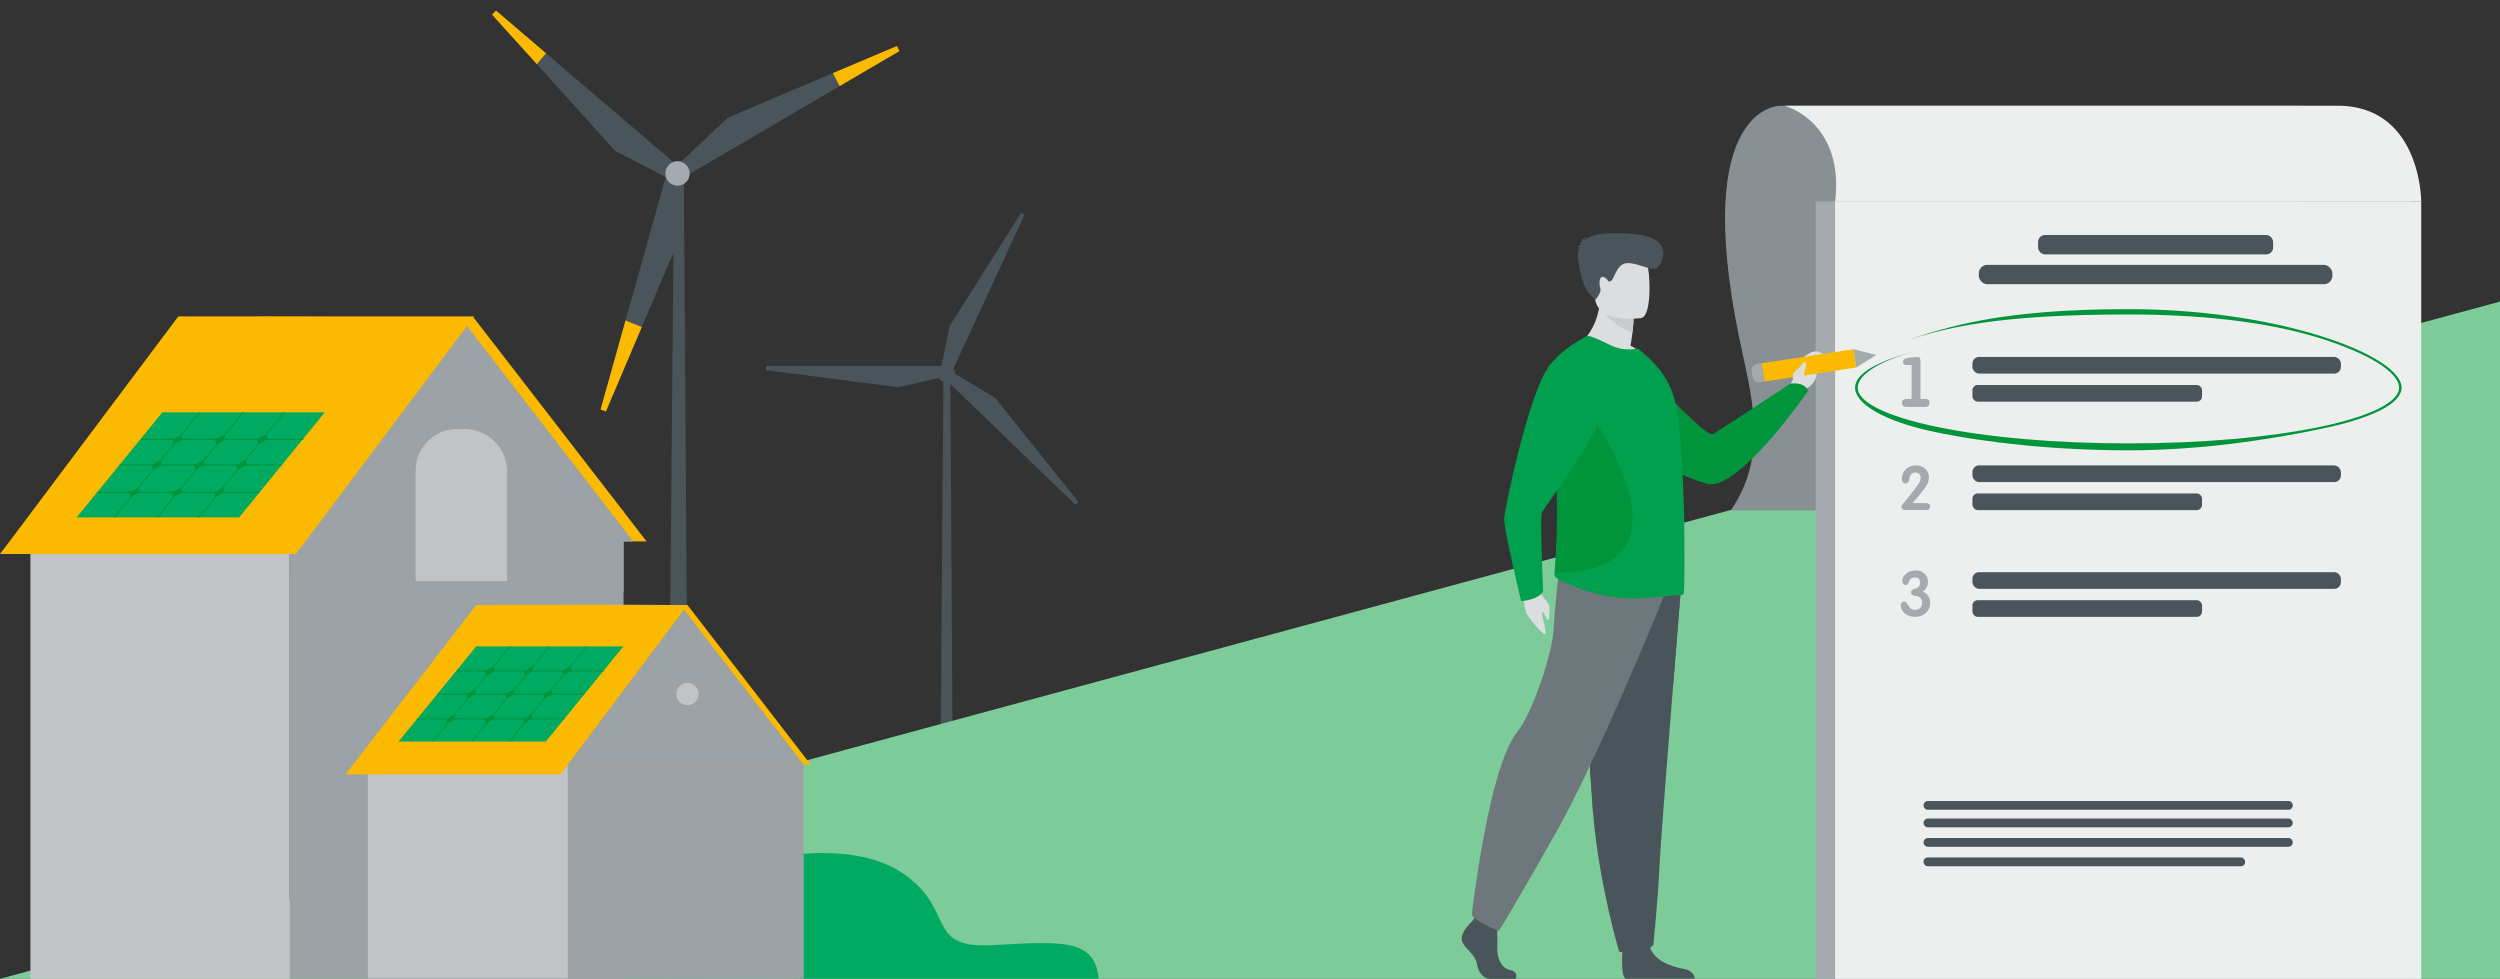 <svg id="Layer_1" data-name="Layer 1" xmlns="http://www.w3.org/2000/svg" viewBox="0 0 945 370"><rect x="0" y="0" width="945" height="370" fill="#333333" stroke="none"/><defs><style>.cls-1{fill:#4a555b;}.cls-2{fill:#7ccb99;}.cls-3{fill:#899094;}.cls-4{fill:#a4aaad;}.cls-5{fill:#edeeee;}.cls-6{fill:#00953b;}.cls-7{fill:#dbddde;}.cls-8{fill:#fbba00;}.cls-9{fill:#6e777c;}.cls-10{fill:#00a04e;}.cls-11{fill:#c8cccd;}.cls-12{fill:#00ab61;}.cls-13{fill:#9ca2a5;}.cls-14{fill:#c0c4c6;}</style></defs><path class="cls-1" d="M289.49,139.91l25,3.22,25,3.26,15.38-3.54a3.22,3.22,0,0,0,1.75,1.47l-1.1,142.2a17.92,17.92,0,0,1,4.59,3.21l-.87-144.58,33.61,32.46,13.68,13.18,1.15-1-11.94-14.93-19.52-24.42L361,141.29c.05,0,.05,0,.05-.09a3.51,3.51,0,0,0-.64-1.93l19.28-41.73,7.58-16.35L386,80.41l-9.78,15.52L359.09,123l-3.26,15.33H289.58Z"/><polygon class="cls-2" points="0 370 945 370 945 114 0 370"/><path class="cls-3" d="M672.63,40s-33.16,0-15.28,87.33c4.45,21.76,11.61,43.88-3.05,65.57H870.13V40Z"/><rect class="cls-4" x="686.31" y="76.14" width="225.33" height="293.86"/><rect class="cls-5" x="693.68" y="76.14" width="221.54" height="293.86"/><path class="cls-5" d="M915.22,76.17H693.68c1.22-10.33-.62-17.82-3.58-23.21a27.44,27.44,0,0,0-15.48-13H883.56C915.22,40,915.22,76.17,915.22,76.17Z"/><rect class="cls-1" x="770.39" y="88.84" width="88.85" height="7.32" rx="2.6"/><rect class="cls-1" x="747.99" y="100.12" width="133.65" height="7.32" rx="3.19"/><path class="cls-1" d="M865,306.09H728.76a1.66,1.66,0,0,1-1.66-1.65h0a1.66,1.66,0,0,1,1.66-1.66H865a1.66,1.66,0,0,1,1.66,1.66h0A1.66,1.66,0,0,1,865,306.09Z"/><path class="cls-1" d="M865,312.73H728.76a1.67,1.67,0,0,1-1.66-1.66h0a1.67,1.67,0,0,1,1.66-1.66H865a1.67,1.67,0,0,1,1.66,1.66h0A1.67,1.67,0,0,1,865,312.73Z"/><path class="cls-1" d="M865,320.08H728.76a1.66,1.66,0,0,1-1.66-1.66h0a1.66,1.66,0,0,1,1.66-1.65H865a1.66,1.66,0,0,1,1.66,1.65h0A1.66,1.66,0,0,1,865,320.08Z"/><rect class="cls-1" x="727.1" y="324.12" width="121.55" height="3.32" rx="1.55"/><rect class="cls-1" x="745.58" y="134.92" width="139.28" height="6.3" rx="2.51"/><rect class="cls-1" x="745.58" y="145.52" width="86.79" height="6.3" rx="1.98"/><rect class="cls-1" x="745.58" y="216.28" width="139.28" height="6.3" rx="2.51"/><rect class="cls-1" x="745.58" y="226.88" width="86.79" height="6.3" rx="1.98"/><rect class="cls-1" x="745.58" y="175.93" width="139.28" height="6.3" rx="2.51"/><rect class="cls-1" x="745.58" y="186.52" width="86.79" height="6.3" rx="1.98"/><path class="cls-4" d="M722.58,150.78V138h-1.69c-1,0-1.54-.42-1.54-1.28,0-.61.4-1,1.2-1.31a9,9,0,0,1,2-.3c.9-.07,1.62-.11,2.17-.11s.86.11,1,.32a3.77,3.77,0,0,1,.21,1.63v13.88h1.74c1.13,0,1.69.48,1.69,1.46s-.56,1.54-1.69,1.54h-7a2,2,0,0,1-1.24-.4,1.37,1.37,0,0,1-.5-1.12c0-1,.57-1.48,1.72-1.48Z"/><path class="cls-4" d="M729.59,191.51c0,.86-.6,1.28-1.79,1.28h-7.44c-1.07,0-1.61-.43-1.61-1.29a1.67,1.67,0,0,1,.43-.95c.43-.48,1.05-1.21,1.86-2.18,1.24-1.55,2.28-2.9,3.11-4,.28-.38.69-1,1.22-1.72a4.15,4.15,0,0,0,.66-2,2,2,0,0,0-.57-1.46,1.93,1.93,0,0,0-1.45-.58,2.22,2.22,0,0,0-1.49.54,2.53,2.53,0,0,0-.68,1.36c-.22.86-.35,1.36-.41,1.5a1.16,1.16,0,0,1-1.11.72,1.26,1.26,0,0,1-1.07-.5,1.68,1.68,0,0,1-.36-1.13,5.39,5.39,0,0,1,.25-1.61,4.79,4.79,0,0,1,1.93-2.67,5.57,5.57,0,0,1,3.19-.89,5,5,0,0,1,3.45,1.25,4.37,4.37,0,0,1,1.42,3.36,5.82,5.82,0,0,1-1,3.13c-.37.6-1.15,1.64-2.33,3.14-.6.77-1.56,1.89-2.86,3.36h4.9Q729.59,190.19,729.59,191.51Z"/><path class="cls-4" d="M729.59,227.89a4.87,4.87,0,0,1-1.69,3.87,6,6,0,0,1-4.06,1.39,5.66,5.66,0,0,1-3.24-.9,4.14,4.14,0,0,1-2.13-3.45,1.44,1.44,0,0,1,.37-1,1.19,1.19,0,0,1,.95-.42,1.44,1.44,0,0,1,1.13.81c.57.9.91,1.39,1,1.49a2.58,2.58,0,0,0,2,.81,2.44,2.44,0,0,0,2.31-1.21,3.15,3.15,0,0,0,.33-1.53q0-2.26-2.67-2.52c-1-.09-1.5-.52-1.5-1.28a1.21,1.21,0,0,1,.87-1.18l1.66-.62a2.25,2.25,0,0,0,.87-2,1.79,1.79,0,0,0-.5-1.35,1.85,1.85,0,0,0-1.37-.5,2.5,2.5,0,0,0-1.66.51,3.27,3.27,0,0,0-.85,1.5,1.06,1.06,0,0,1-1.06.81,1.11,1.11,0,0,1-.92-.48,1.82,1.82,0,0,1-.35-1.07,2.93,2.93,0,0,1,.39-1.43,4.43,4.43,0,0,1,2-1.88,5.82,5.82,0,0,1,2.69-.63,4.69,4.69,0,0,1,3.28,1.2,4,4,0,0,1,1.31,3.14,4.29,4.29,0,0,1-2,3.7A4.21,4.21,0,0,1,729.59,227.89Z"/><path class="cls-6" d="M804.45,170.22c-27.49,0-53.58-2.84-73-6.91-19.65-4.1-30.24-10.81-30.24-16.76,0-5.39,8.63-10.35,25-14.34h0c-15.64,3.83-24,9.44-24,14.34,0,5.44,10.84,10.83,29.74,14.77,19.38,4.05,45.16,6.28,72.58,6.28s53.2-2.23,72.58-6.28c18.9-3.94,29.74-9.33,29.74-14.77,0-5.76-11.41-12.92-29.79-18.68-20.9-6.56-46.66-9-72.53-9-48.58,0-68.58,4.67-85.93,10.53h0c17.43-5.88,37.18-12.54,85.93-12.54,26,0,51.85,3.62,72.84,10.21,18.77,5.88,30.42,13.34,30.42,19.47,0,5.95-10.82,11.49-30.47,15.59C857.79,166.2,831.94,170.22,804.45,170.22Z"/><path class="cls-7" d="M575.39,222.46s.84,8.18,1.76,9.73,4.85,6.49,6.53,7.46-1-6.52-.68-8,1.37,2.66,2.11,2.75.55-3.6.58-5-3.59-4.67-4.87-7.54S575.39,222.46,575.39,222.46Z"/><path class="cls-7" d="M675.87,147l1.88-3.55s-.93-6.32,7-10.32c0,0,2.9-1.17,4.53,1.19,1.51,2.17-2.87,1.78-2.63,5.5a6.84,6.84,0,0,1-4,7.11l-2,2.35Z"/><path class="cls-6" d="M601,138.55s6.8,33.38,44.22,44.28c11.69,3.41,38.23-35.05,38.23-35.05s-.94-3.55-6.78-2.73c0,0-25.84,17.1-29.1,19-2.88,1.65-21.87-21.2-30.52-24.88A22.07,22.07,0,0,0,601,138.55Z"/><rect class="cls-8" x="680.27" y="120.53" width="6.99" height="35.16" transform="translate(651.06 834.92) rotate(-98.73)"/><polygon class="cls-4" points="709.22 134.2 701.67 138.89 700.61 131.99 709.22 134.2"/><path class="cls-4" d="M662.17,140.24l.34,2.18a2.45,2.45,0,0,0,2.8,2.06l1.61-.25-1.06-6.91-1.75.27A2.33,2.33,0,0,0,662.17,140.24Z"/><path class="cls-1" d="M556.35,348.37s-4.64,4.24-3.73,7.25,5.09,5,5.66,8.69,2.83,5.69,4.87,5.69h9.71s1.51-2.59-2.12-3.37-5-5.1-4.76-9.12a71.9,71.9,0,0,0-.34-9.36l-7.7-1.79Z"/><path class="cls-1" d="M613.31,359.33s-.83,9.64,1.2,10.64l26.09-.05s0-3-4.19-3.68-11.55-3.12-12.8-8.58S613.31,359.33,613.31,359.33Z"/><path class="cls-1" d="M635.33,223.13s-1.37,16.9-3,37.21c-2.2,27.6-4.84,61.5-5.1,67.92-.46,11.16-2.27,29-2.27,29s-4.3,4.24-12.91,2.46c0,0-7.67-25.47-9.86-52.41,0-.44-.07-.89-.1-1.33-2-27.43-5.21-85.19-5.21-85.19Z"/><path class="cls-1" d="M635.33,223.13s-1.37,16.9-3,37.21l-30.14,47c0-.44-.07-.89-.1-1.33-2-27.43-5.21-85.19-5.21-85.19Z"/><path class="cls-9" d="M629.05,225.13s-24.8,61.21-41.1,90-21.41,36.79-21.41,36.79-9.34-3.68-10.19-6.19c0,0,6.24-55.53,17.16-69.07C579.68,269,586.93,246,587.27,238s2.2-23.91,2.2-23.91Z"/><path class="cls-7" d="M596.42,130.8s16.78,8.1,26.45,5.09a22.8,22.8,0,0,0-6.54-5.23c.33-1.95.59-3.63.74-5.06a46.62,46.62,0,0,0,.41-5.16l-6.47-5.1-6.14-4.87C605.35,124.17,596.42,130.8,596.42,130.8Z"/><path class="cls-10" d="M587.58,217.23c0,1,2.16,2.2,3.13,2.64,7.18,3.15,13.87,5.35,21.46,6.08,9,.91,19.57-1.1,23.22-1a1.5,1.5,0,0,0,1-.4c.26-.18.45-11,.26-24.58,0-.55,0-1.1,0-1.65v-.18c-.07-5.31-.26-10.88-.52-16.45-.52-12.23-1.49-24-3.12-30.55-2-7.69-6.44-12.79-10.49-16.49l-3.35-2.93a16.1,16.1,0,0,1-10.42-1.24c-3.87-1.87-8-3.88-8.7-3.37-5.06,3.7-8.49,12-10.31,22.64a117.7,117.7,0,0,0-1.52,20.14c0,2.64.07,5.35.22,8a253.54,253.54,0,0,1-.52,34.39C587.73,214.41,587.62,216.06,587.58,217.23Z"/><path class="cls-6" d="M587.88,216.56c58.75-.11,10.83-63.75,10.83-63.75l-9.51-3.09a184.66,184.66,0,0,0-1.11,21.52c0,2.82.06,5.72.16,8.57C588.9,195.31,588.25,208.78,587.88,216.56Z"/><path class="cls-11" d="M604.76,115.71s4.24,7.73,12.31,9.89a46.62,46.62,0,0,0,.41-5.16l-6.47-5.1Z"/><path class="cls-7" d="M620.43,120.21s-16,2.62-17.51-7.22-4.58-16.13,5.58-18.22,12.72,1.38,14,4.54S624.56,119.28,620.43,120.21Z"/><path class="cls-1" d="M597.1,93.6c-.14-.17-.48-.3-1.22-.35a3,3,0,0,1,1.39-.39c.16-1,.71-2.87,2.49-3.32a2.22,2.22,0,0,0-1.08,1.62c2.07-2.13,6.5-3.67,18.76-2.7,16.17,1.27,10.84,11.62,8.75,12.86s-7.36-2.15-11.26-1.84-4.64,5.94-6,6.72-.8-.6-2.59-1.41-2,2.16-1.44,4.09-1.94,4.47-1.94,4.47l-2.49-2.68c-2.48-2.67-4.83-14-3.7-16.43Z"/><path class="cls-10" d="M600,127s-10.12,4.79-15,12.17c-7.53,11.43-16.26,53.11-16.42,57S575,227.25,575,227.25s6.63-.44,8.33-3.79c0,0-1.32-28-.48-29.79s27.62-37.55,24.61-45.18S600,127,600,127Z"/><path class="cls-7" d="M677.78,143.31s-.55-2.17,1-3.15,2.9-3.64,3.53-3.28c1.32.75-.72,3.07-.34,6C682.06,143.86,679.7,146.51,677.78,143.31Z"/><polygon class="cls-1" points="252.91 280.33 259.95 280.33 258.44 60.81 254.87 60.81 252.91 280.33"/><polygon class="cls-1" points="259.26 66.57 317.39 32.53 339.99 19.3 339.05 17.38 314.83 27.64 275.17 44.44 256.43 62.09 259.26 66.57"/><polygon class="cls-8" points="317.39 32.53 339.99 19.3 339.05 17.38 314.83 27.64 317.39 32.53"/><polygon class="cls-1" points="255.33 68.89 258.64 64.75 206.38 20.13 187.49 4 185.99 5.52 202.93 24.26 232.51 56.98 255.33 68.89"/><polygon class="cls-8" points="202.93 24.26 206.38 20.13 187.49 4 185.99 5.52 202.93 24.26"/><polygon class="cls-1" points="229.03 155.53 242.13 124.73 256.17 91.69 257.39 65.98 252.25 64.72 236.44 121.15 227.02 154.81 229.03 155.53"/><polygon class="cls-8" points="229.03 155.53 242.6 123.63 236.44 121.15 227.02 154.81 229.03 155.53"/><path class="cls-4" d="M251.68,64.29A4.6,4.6,0,1,1,254.87,70,4.6,4.6,0,0,1,251.68,64.29Z"/><path class="cls-12" d="M280.41,326.76s37.54-11.16,59.51,2.51,9,29.41,35,28,39-2.68,40.37,12.69H300.32Z"/><rect class="cls-13" x="109.53" y="193.09" width="126.17" height="176.9"/><path class="cls-14" d="M11.5,197.8V370h98V193.07H15.77C14.3,194.63,12.88,196.19,11.5,197.8Z"/><path class="cls-8" d="M85.1,135.31l10,20.52,4.4,9,.14.37.19.32.13.27.23.46.09.23,4.37,8.95.23.46.55,1.2,7.76,15.93,1.79,3.72,2.52,5.14,1.33,2.76H244.38l-8.68-11.25-.27-.37L179,120l0,0h-5l-76.59-.28C94.65,124.84,90.38,130.07,85.1,135.31Z"/><polygon class="cls-13" points="109.53 203.85 109.53 218.56 235.69 223.89 235.69 204.71 239.43 204.71 173.95 119.91 109.53 203.85"/><path class="cls-14" d="M157.13,162.15h34.56a0,0,0,0,1,0,0v41.76a15.7,15.7,0,0,1-15.7,15.7h-2.64a16.22,16.22,0,0,1-16.22-16.22V162.15A0,0,0,0,1,157.13,162.15Z" transform="translate(348.81 381.76) rotate(-180)"/><polygon class="cls-8" points="0 209.41 111.85 209.41 117.5 201.93 124.15 193.07 176.54 123.23 178.97 119.97 179.25 119.61 67.4 119.61 67.13 119.97 64.69 123.23 12.3 193.07 5.65 201.93 0 209.41"/><polygon class="cls-8" points="187.64 228.48 217.07 289.07 306.48 289.07 259.87 228.7 187.64 228.48"/><polygon class="cls-13" points="184.96 228.48 214.39 289.07 303.81 289.07 257.19 228.7 184.96 228.48"/><polygon class="cls-13" points="214.59 289.07 214.59 369.82 303.8 370 303.8 289.07 214.59 289.07"/><rect class="cls-14" x="139.04" y="289.07" width="75.55" height="80.76"/><polygon class="cls-8" points="130.74 292.65 211.9 292.65 259.87 228.7 235.69 228.7 180.11 228.71 130.74 292.65"/><path class="cls-14" d="M264.09,262.34a4.22,4.22,0,1,0-4.22,4.21A4.22,4.22,0,0,0,264.09,262.34Z"/><polygon class="cls-8" points="130.74 292.65 146.14 292.65 235.69 228.7 180.11 228.71 130.74 292.65"/><polygon class="cls-12" points="90.39 195.57 28.98 195.57 61.38 155.85 122.78 155.85 90.39 195.57"/><polygon class="cls-6" points="114.42 166.31 53.01 166.31 53.4 165.84 114.8 165.84 114.42 166.31"/><polygon class="cls-6" points="75.81 155.85 43.42 195.57 42.95 195.57 75.34 155.85 75.81 155.85"/><polygon class="cls-6" points="92.08 155.85 59.69 195.57 59.22 195.57 91.61 155.85 92.08 155.85"/><polygon class="cls-6" points="107.73 155.85 75.34 195.57 74.88 195.57 107.27 155.85 107.73 155.85"/><polygon class="cls-6" points="106.39 175.94 44.99 175.94 45.37 175.48 106.78 175.48 106.39 175.94"/><polygon class="cls-6" points="97.92 186.34 36.52 186.34 36.9 185.87 98.3 185.87 97.92 186.34"/><polygon class="cls-6" points="65.59 168.02 65.24 166.11 68.71 164.2 69.06 166.11 65.59 168.02"/><polygon class="cls-6" points="81.68 168.02 81.33 166.11 84.8 164.2 85.16 166.11 81.68 168.02"/><polygon class="cls-6" points="97.57 168.02 97.22 166.11 100.69 164.2 101.05 166.11 97.57 168.02"/><polygon class="cls-6" points="57.76 177.62 57.41 175.71 60.88 173.8 61.23 175.71 57.76 177.62"/><polygon class="cls-6" points="73.86 177.62 73.5 175.71 76.98 173.8 77.33 175.71 73.86 177.62"/><polygon class="cls-6" points="89.74 177.62 89.39 175.71 92.86 173.8 93.22 175.71 89.74 177.62"/><polygon class="cls-6" points="49.29 188.01 48.94 186.1 52.41 184.19 52.76 186.1 49.29 188.01"/><polygon class="cls-6" points="65.38 188.01 65.03 186.1 68.5 184.19 68.86 186.1 65.38 188.01"/><polygon class="cls-6" points="81.27 188.01 80.92 186.1 84.39 184.19 84.75 186.1 81.27 188.01"/><polygon class="cls-12" points="206.29 280.33 150.65 280.33 180 244.34 235.64 244.34 206.29 280.33"/><polygon class="cls-6" points="228.06 253.82 172.43 253.82 172.77 253.4 228.41 253.4 228.06 253.82"/><polygon class="cls-6" points="193.08 244.34 163.73 280.33 163.31 280.33 192.66 244.34 193.08 244.34"/><polygon class="cls-6" points="207.82 244.34 178.47 280.33 178.05 280.33 207.4 244.34 207.82 244.34"/><polygon class="cls-6" points="222.01 244.34 192.66 280.33 192.23 280.33 221.59 244.34 222.01 244.34"/><polygon class="cls-6" points="220.79 262.55 165.16 262.55 165.5 262.12 221.14 262.12 220.79 262.55"/><polygon class="cls-6" points="213.12 271.96 157.48 271.96 157.82 271.54 213.46 271.54 213.12 271.96"/><polygon class="cls-6" points="183.82 255.37 183.5 253.64 186.65 251.9 186.97 253.64 183.82 255.37"/><polygon class="cls-6" points="198.4 255.37 198.08 253.64 201.23 251.9 201.55 253.64 198.4 255.37"/><polygon class="cls-6" points="212.8 255.37 212.48 253.64 215.63 251.9 215.95 253.64 212.8 255.37"/><polygon class="cls-6" points="176.73 264.07 176.41 262.34 179.56 260.6 179.88 262.34 176.73 264.07"/><polygon class="cls-6" points="191.31 264.07 190.99 262.34 194.14 260.6 194.46 262.34 191.31 264.07"/><polygon class="cls-6" points="205.71 264.07 205.39 262.34 208.53 260.6 208.85 262.34 205.71 264.07"/><polygon class="cls-6" points="169.05 273.49 168.73 271.75 171.88 270.02 172.2 271.75 169.05 273.49"/><polygon class="cls-6" points="183.63 273.49 183.31 271.75 186.46 270.02 186.78 271.75 183.63 273.49"/><polygon class="cls-6" points="198.03 273.49 197.71 271.75 200.86 270.02 201.18 271.75 198.03 273.49"/></svg>